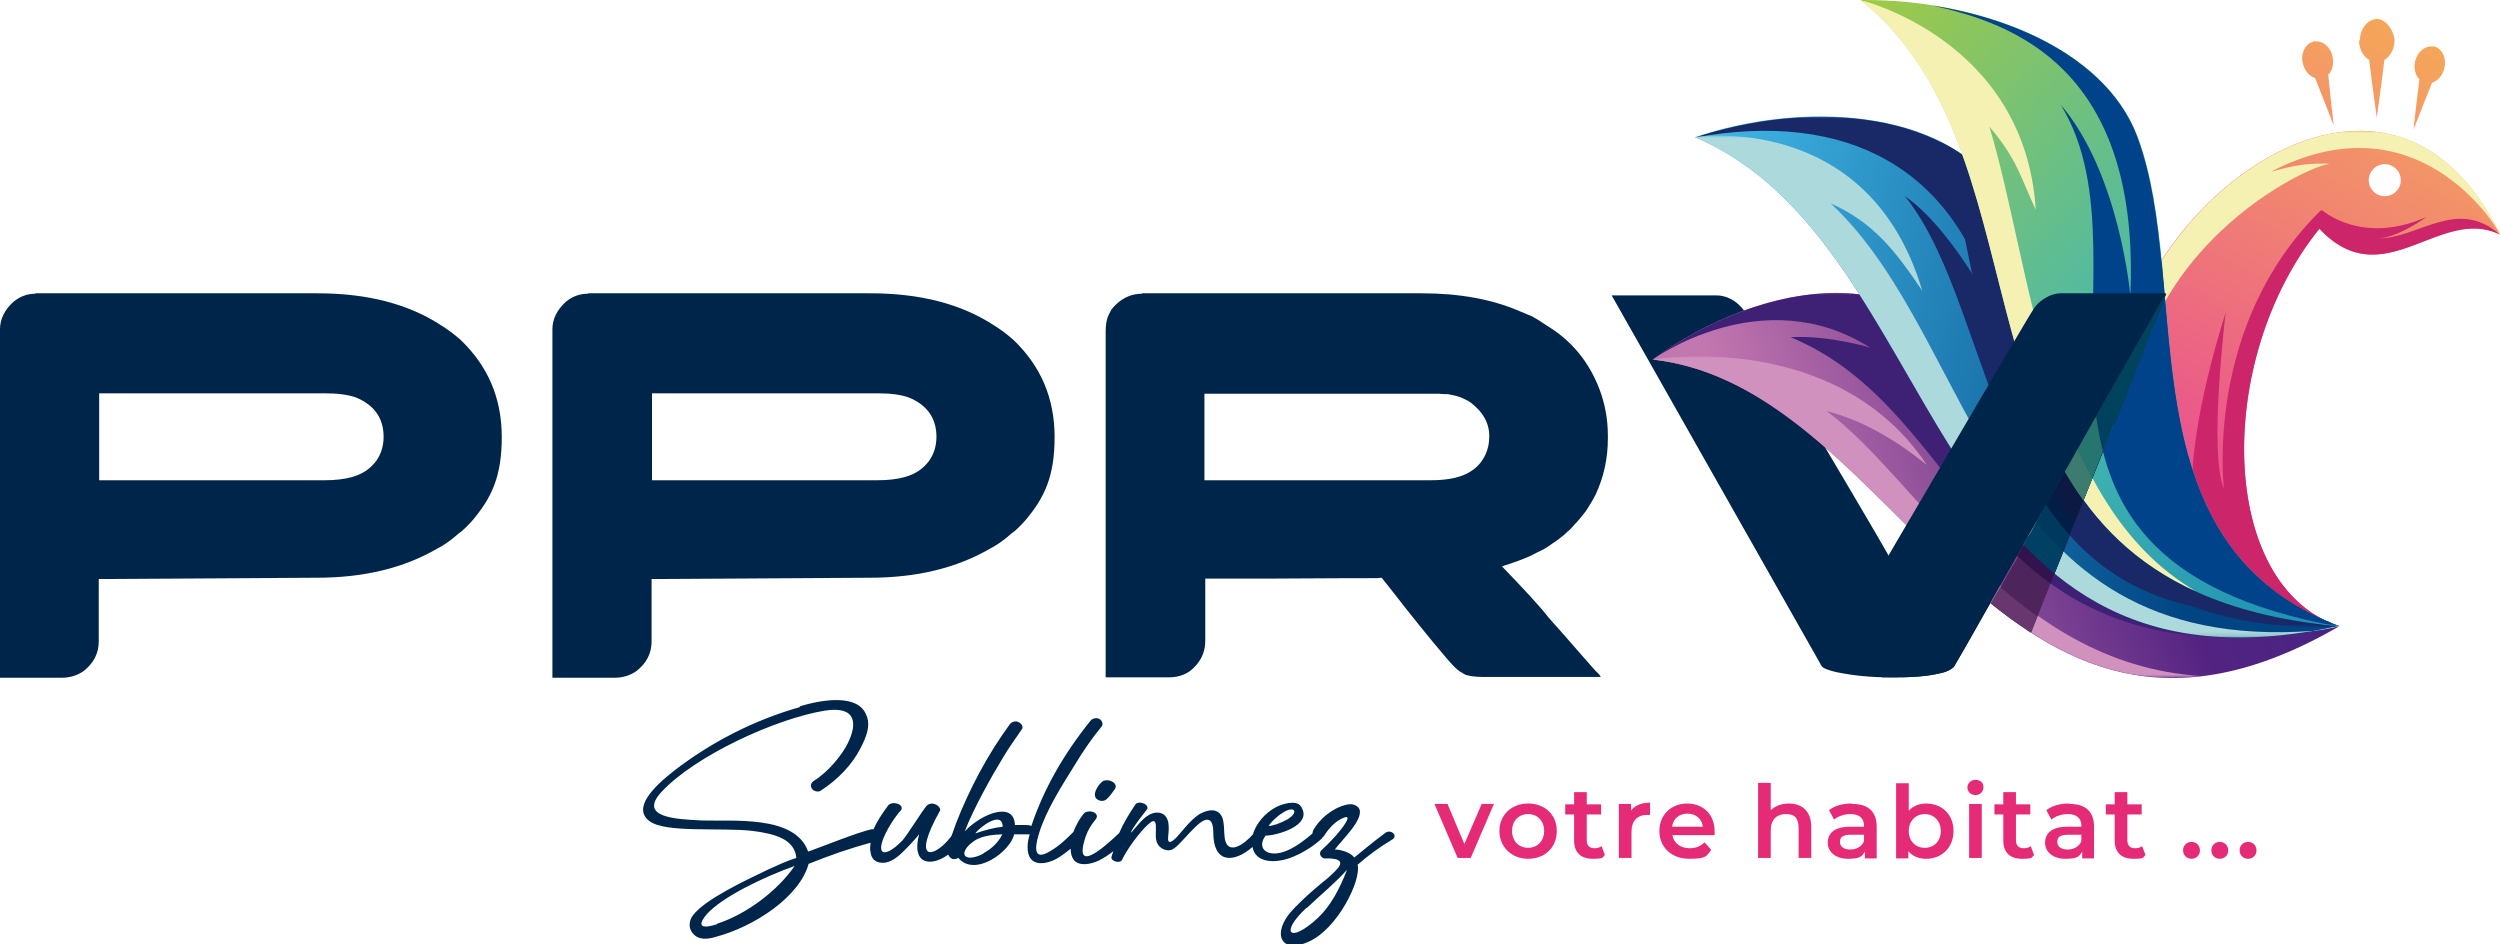 <?xml version="1.0" encoding="UTF-8"?>
<svg xmlns="http://www.w3.org/2000/svg" xmlns:xlink="http://www.w3.org/1999/xlink" version="1.1" viewBox="0 0 592.4 223.8">
  <defs>
    <style>
      .cls-1, .cls-2 {
        fill: none;
      }

      .cls-3 {
        mask: url(#mask);
      }

      .cls-4 {
        fill: #0c1943;
      }

      .cls-5 {
        filter: url(#luminosity-noclip);
      }

      .cls-6 {
        fill: url(#Unnamed_Pattern);
      }

      .cls-7 {
        filter: url(#luminosity-noclip-10);
      }

      .cls-8 {
        filter: url(#luminosity-noclip-3);
      }

      .cls-9 {
        filter: url(#luminosity-noclip-4);
      }

      .cls-10 {
        filter: url(#luminosity-noclip-6);
      }

      .cls-11 {
        filter: url(#luminosity-noclip-9);
      }

      .cls-12 {
        filter: url(#luminosity-noclip-2);
      }

      .cls-13 {
        filter: url(#luminosity-noclip-7);
      }

      .cls-14 {
        filter: url(#luminosity-noclip-5);
      }

      .cls-15 {
        filter: url(#luminosity-noclip-8);
      }

      .cls-16 {
        fill: url(#Dégradé_sans_nom_9);
      }

      .cls-17 {
        fill: url(#Dégradé_sans_nom_6);
      }

      .cls-18 {
        fill: url(#Dégradé_sans_nom_7);
      }

      .cls-19 {
        fill: url(#Dégradé_sans_nom_4);
      }

      .cls-20 {
        fill: url(#Dégradé_sans_nom_5);
      }

      .cls-21 {
        fill: url(#Dégradé_sans_nom_2);
      }

      .cls-22 {
        fill: url(#Dégradé_sans_nom_3);
      }

      .cls-23 {
        fill: url(#Dégradé_sans_nom_8);
      }

      .cls-24 {
        fill: #1a1a18;
      }

      .cls-25 {
        fill-rule: evenodd;
      }

      .cls-25, .cls-26 {
        fill: #00254a;
      }

      .cls-27 {
        fill: #4e245c;
      }

      .cls-28 {
        fill: #003960;
      }

      .cls-29 {
        fill: #192968;
      }

      .cls-30 {
        mask: url(#mask-2);
      }

      .cls-31 {
        mask: url(#mask-3);
      }

      .cls-32 {
        mask: url(#mask-4);
      }

      .cls-33 {
        mask: url(#mask-5);
      }

      .cls-34 {
        mask: url(#mask-7);
      }

      .cls-35 {
        mask: url(#mask-6);
      }

      .cls-36 {
        mask: url(#mask-1);
      }

      .cls-37 {
        mask: url(#mask-9);
      }

      .cls-38 {
        mask: url(#mask-8);
      }

      .cls-39 {
        fill: url(#Unnamed_Pattern_4);
      }

      .cls-40 {
        fill: url(#Unnamed_Pattern_3);
      }

      .cls-41 {
        fill: url(#Unnamed_Pattern_2);
      }

      .cls-42 {
        fill: url(#Unnamed_Pattern_8);
      }

      .cls-43 {
        fill: url(#Unnamed_Pattern_7);
      }

      .cls-44 {
        fill: url(#Unnamed_Pattern_6);
      }

      .cls-45 {
        fill: url(#Unnamed_Pattern_5);
      }

      .cls-46 {
        fill: url(#Unnamed_Pattern_9);
      }

      .cls-47 {
        clip-path: url(#clippath-17);
      }

      .cls-48 {
        clip-path: url(#clippath-19);
      }

      .cls-49 {
        clip-path: url(#clippath-11);
      }

      .cls-50 {
        clip-path: url(#clippath-16);
      }

      .cls-51 {
        clip-path: url(#clippath-18);
      }

      .cls-52 {
        clip-path: url(#clippath-10);
      }

      .cls-53 {
        clip-path: url(#clippath-15);
      }

      .cls-54 {
        clip-path: url(#clippath-13);
      }

      .cls-55 {
        clip-path: url(#clippath-14);
      }

      .cls-56 {
        clip-path: url(#clippath-12);
      }

      .cls-57 {
        clip-path: url(#clippath-20);
      }

      .cls-58 {
        clip-path: url(#clippath-21);
      }

      .cls-59 {
        clip-path: url(#clippath-1);
      }

      .cls-60 {
        clip-path: url(#clippath-3);
      }

      .cls-61 {
        clip-path: url(#clippath-4);
      }

      .cls-62 {
        clip-path: url(#clippath-2);
      }

      .cls-63 {
        clip-path: url(#clippath-7);
      }

      .cls-64 {
        clip-path: url(#clippath-6);
      }

      .cls-65 {
        clip-path: url(#clippath-9);
      }

      .cls-66 {
        clip-path: url(#clippath-8);
      }

      .cls-67 {
        clip-path: url(#clippath-5);
      }

      .cls-68 {
        fill: #cd256a;
      }

      .cls-69 {
        fill: #f5f1b3;
      }

      .cls-70 {
        fill: #fff;
      }

      .cls-71 {
        fill: #acd9db;
      }

      .cls-72 {
        fill: #00415f;
      }

      .cls-73 {
        fill: url(#Dégradé_sans_nom);
      }

      .cls-2 {
        clip-rule: evenodd;
      }

      .cls-74 {
        fill: #00438b;
      }

      .cls-75 {
        fill: #00435d;
      }

      .cls-76 {
        fill: #3e2174;
      }

      .cls-77 {
        fill: #26756e;
      }

      .cls-78 {
        fill: url(#Dégradé_sans_nom_13);
      }

      .cls-79 {
        fill: url(#Dégradé_sans_nom_10);
      }

      .cls-80 {
        fill: url(#Dégradé_sans_nom_12);
      }

      .cls-81 {
        fill: url(#Dégradé_sans_nom_11);
      }

      .cls-82 {
        fill: url(#Dégradé_sans_nom_14);
      }

      .cls-83 {
        fill: #683770;
      }

      .cls-84 {
        fill: #d091bf;
      }

      .cls-85 {
        fill: #3c7b6e;
      }

      .cls-86 {
        fill: url(#Unnamed_Pattern_10);
      }

      .cls-87 {
        fill: #004065;
      }

      .cls-88 {
        fill: #e62b76;
      }

      .cls-89 {
        fill: #32134e;
      }

      .cls-90 {
        clip-path: url(#clippath);
      }

      .cls-91 {
        fill: #031e46;
      }
    </style>
    <clipPath id="clippath">
      <path class="cls-2" d="M391.6,85.2c59.5,6.6,81.4,110.4,162.7,63.2-49.5,11.7-67.7-49-96.2-71.6-6.5-5.1-14.4-7.4-23-7.4-14.5,0-30.5,6.3-43.5,15.8"/>
    </clipPath>
    <linearGradient id="Dégradé_sans_nom" data-name="Dégradé sans nom" x1="593.9" y1="89.6" x2="427.1" y2="148.7" gradientUnits="userSpaceOnUse">
      <stop offset="0" stop-color="#2e2682"/>
      <stop offset=".5" stop-color="#532382"/>
      <stop offset="1" stop-color="#c377af"/>
    </linearGradient>
    <filter id="luminosity-noclip" x="0" y="69.4" width="544.1" height="81.7" color-interpolation-filters="sRGB" filterUnits="userSpaceOnUse">
      <feFlood flood-color="#fff" result="bg"/>
      <feBlend in="SourceGraphic" in2="bg"/>
    </filter>
    <clipPath id="clippath-1">
      <rect class="cls-1" width="488.9" height="262.1"/>
    </clipPath>
    <linearGradient id="Dégradé_sans_nom_2" data-name="Dégradé sans nom 2" x1="488.9" y1="131.1" x2="0" y2="131.1" gradientUnits="userSpaceOnUse">
      <stop offset="0" stop-color="#fff"/>
      <stop offset="1" stop-color="#010100"/>
    </linearGradient>
    <pattern id="Unnamed_Pattern" data-name="Unnamed Pattern" x="0" y="0" width="488.9" height="262.1" patternTransform="translate(391.6 151.1) scale(.3 -.3)" patternUnits="userSpaceOnUse" viewBox="0 0 488.9 262.1">
      <g>
        <rect class="cls-1" width="488.9" height="262.1"/>
        <g class="cls-59">
          <rect class="cls-24" y="-10.5" width="488.9" height="293.3"/>
          <rect class="cls-21" width="488.9" height="262.1"/>
        </g>
      </g>
    </pattern>
    <mask id="mask" x="0" y="69.4" width="544.1" height="81.7" maskUnits="userSpaceOnUse">
      <g class="cls-5">
        <g>
          <rect class="cls-70" x="391.6" y="69.4" width="152.5" height="81.7"/>
          <rect class="cls-6" x="391.6" y="69.4" width="152.5" height="81.7"/>
        </g>
      </g>
    </mask>
    <clipPath id="clippath-2">
      <rect class="cls-1" x="391.6" y="69.4" width="152.5" height="81.7"/>
    </clipPath>
    <filter id="luminosity-noclip-2" x="0" y="84.4" width="521.6" height="76.2" color-interpolation-filters="sRGB" filterUnits="userSpaceOnUse">
      <feFlood flood-color="#fff" result="bg"/>
      <feBlend in="SourceGraphic" in2="bg"/>
    </filter>
    <clipPath id="clippath-3">
      <rect class="cls-1" width="416.8" height="244.2"/>
    </clipPath>
    <linearGradient id="Dégradé_sans_nom_3" data-name="Dégradé sans nom 3" x1="53.8" y1="192.6" x2="363" y2="51.6" gradientUnits="userSpaceOnUse">
      <stop offset="0" stop-color="#fff"/>
      <stop offset="1" stop-color="#010100"/>
    </linearGradient>
    <pattern id="Unnamed_Pattern_2" data-name="Unnamed Pattern 2" x="0" y="0" width="416.8" height="244.2" patternTransform="translate(391.6 160.6) scale(.3 -.3)" patternUnits="userSpaceOnUse" viewBox="0 0 416.8 244.2">
      <g>
        <rect class="cls-1" width="416.8" height="244.2"/>
        <g class="cls-60">
          <rect class="cls-24" y="-19.7" width="416.8" height="285.5"/>
          <rect class="cls-22" x="0" y="0" width="416.8" height="244.2"/>
        </g>
      </g>
    </pattern>
    <mask id="mask-1" x="0" y="84.4" width="521.6" height="76.2" maskUnits="userSpaceOnUse">
      <g class="cls-12">
        <g>
          <rect class="cls-70" x="391.6" y="84.4" width="130" height="76.2"/>
          <rect class="cls-41" x="391.6" y="84.4" width="130" height="76.2"/>
        </g>
      </g>
    </mask>
    <clipPath id="clippath-4">
      <rect class="cls-1" x="391.6" y="84.4" width="130" height="76.2"/>
    </clipPath>
    <clipPath id="clippath-5">
      <path class="cls-1" d="M561.3,42.7c0-2.1,1.7-3.8,3.8-3.8s3.8,1.7,3.8,3.8-1.7,3.8-3.8,3.8-3.8-1.7-3.8-3.8M554.3,148.4c-28.8-9.6-29.6-63.3-4.7-94.2,8.7,9.2,16.7,6.1,24.6,3,6-2.3,12-4.7,18.2-1.6-8.5-17.5-20.6-24.6-33.3-24.6-47.1,0-101.6,97.6-4.9,117.3ZM572.3,14.4c-.4,1.7,0,3.4,1,4.4l-.6,4.9-.8,7,2.6-6.6,1.8-4.5c1.3-.4,2.5-1.7,2.9-3.4.6-2.4-.5-4.7-2.4-5.2-.2,0-.5,0-.7,0-1.7,0-3.3,1.4-3.8,3.5ZM548.1,9.9c-1.9.5-3,2.8-2.4,5.2.4,1.7,1.6,3,2.9,3.4l1.8,4.6,2.6,6.6-.8-7.1-.5-4.9c1-1,1.4-2.7,1-4.4-.5-2.1-2.1-3.5-3.8-3.5s-.5,0-.7,0ZM559,9.6c0,2,1,3.8,2.4,4.6l.7,5.6,1.1,8.1,1.1-8.1.7-5.6c1.4-.8,2.4-2.6,2.4-4.6s-1.9-5.1-4.1-5.1-4.1,2.3-4.1,5.1Z"/>
    </clipPath>
    <linearGradient id="Dégradé_sans_nom_4" data-name="Dégradé sans nom 4" x1="511" y1="102" x2="603.6" y2="-67.8" gradientUnits="userSpaceOnUse">
      <stop offset="0" stop-color="#ea558d"/>
      <stop offset=".5" stop-color="#f49d62"/>
      <stop offset="1" stop-color="#f8d71e"/>
    </linearGradient>
    <filter id="luminosity-noclip-3" x="-18.8" y="49.6" width="611.2" height="98.8" color-interpolation-filters="sRGB" filterUnits="userSpaceOnUse">
      <feFlood flood-color="#fff" result="bg"/>
      <feBlend in="SourceGraphic" in2="bg"/>
    </filter>
    <clipPath id="clippath-6">
      <rect class="cls-1" width="234.2" height="316.7"/>
    </clipPath>
    <linearGradient id="Dégradé_sans_nom_5" data-name="Dégradé sans nom 5" x1="85.3" y1="6" x2="148.9" y2="310.7" gradientUnits="userSpaceOnUse">
      <stop offset="0" stop-color="#fff"/>
      <stop offset="1" stop-color="#010100"/>
    </linearGradient>
    <pattern id="Unnamed_Pattern_3" data-name="Unnamed Pattern 3" x="0" y="0" width="234.2" height="316.7" patternTransform="translate(519.4 148.4) scale(.3 -.3)" patternUnits="userSpaceOnUse" viewBox="0 0 234.2 316.7">
      <g>
        <rect class="cls-1" width="234.2" height="316.7"/>
        <g class="cls-64">
          <rect class="cls-24" x="-18.8" width="253.1" height="326.1"/>
          <rect class="cls-20" x="0" y="0" width="234.2" height="316.7"/>
        </g>
      </g>
    </pattern>
    <mask id="mask-2" x="-18.8" y="49.6" width="611.2" height="98.8" maskUnits="userSpaceOnUse">
      <g class="cls-8">
        <g>
          <rect class="cls-70" x="519.4" y="49.6" width="73" height="98.8"/>
          <rect class="cls-40" x="519.4" y="49.6" width="73" height="98.8"/>
        </g>
      </g>
    </mask>
    <clipPath id="clippath-7">
      <rect class="cls-1" x="519.4" y="49.6" width="73" height="98.8"/>
    </clipPath>
    <filter id="luminosity-noclip-4" x="-80.6" y="31" width="673" height="91.1" color-interpolation-filters="sRGB" filterUnits="userSpaceOnUse">
      <feFlood flood-color="#fff" result="bg"/>
      <feBlend in="SourceGraphic" in2="bg"/>
    </filter>
    <clipPath id="clippath-8">
      <rect class="cls-1" width="294" height="292.2"/>
    </clipPath>
    <linearGradient id="Dégradé_sans_nom_6" data-name="Dégradé sans nom 6" x1="187.9" y1="195.9" x2="106.1" y2="96.3" gradientUnits="userSpaceOnUse">
      <stop offset="0" stop-color="#fff"/>
      <stop offset="1" stop-color="#010100"/>
    </linearGradient>
    <pattern id="Unnamed_Pattern_4" data-name="Unnamed Pattern 4" x="0" y="0" width="294" height="292.2" patternTransform="translate(500.7 122.1) scale(.3 -.3)" patternUnits="userSpaceOnUse" viewBox="0 0 294 292.2">
      <g>
        <rect class="cls-1" width="294" height="292.2"/>
        <g class="cls-66">
          <rect class="cls-24" x="-80.6" y="0" width="374.7" height="426.6"/>
          <rect class="cls-17" x="0" y="0" width="294" height="292.2"/>
        </g>
      </g>
    </pattern>
    <mask id="mask-3" x="-80.6" y="31" width="673" height="91.1" maskUnits="userSpaceOnUse">
      <g class="cls-9">
        <g>
          <rect class="cls-70" x="500.7" y="31" width="91.7" height="91.1"/>
          <rect class="cls-39" x="500.7" y="31" width="91.7" height="91.1"/>
        </g>
      </g>
    </mask>
    <clipPath id="clippath-9">
      <rect class="cls-1" x="500.7" y="31" width="91.7" height="91.1"/>
    </clipPath>
    <clipPath id="clippath-10">
      <path class="cls-1" d="M401.6,32.5c60.6,25.7,53.7,137.5,152.7,115.8-55.3-4-57-71.1-80.4-103.1-9-12.4-25.2-17.6-42.5-17.6-9.9,0-20.3,1.7-29.7,4.9"/>
    </clipPath>
    <linearGradient id="Dégradé_sans_nom_7" data-name="Dégradé sans nom 7" x1="526" y1="110.1" x2="384.5" y2="76.9" gradientUnits="userSpaceOnUse">
      <stop offset="0" stop-color="#004583"/>
      <stop offset="1" stop-color="#45bfec"/>
    </linearGradient>
    <filter id="luminosity-noclip-5" x="0" y="27.6" width="539" height="117.7" color-interpolation-filters="sRGB" filterUnits="userSpaceOnUse">
      <feFlood flood-color="#fff" result="bg"/>
      <feBlend in="SourceGraphic" in2="bg"/>
    </filter>
    <clipPath id="clippath-11">
      <rect class="cls-1" width="440.5" height="377.2"/>
    </clipPath>
    <linearGradient id="Dégradé_sans_nom_8" data-name="Dégradé sans nom 8" x1="410.8" y1="101.8" x2="29.7" y2="275.4" gradientUnits="userSpaceOnUse">
      <stop offset="0" stop-color="#fff"/>
      <stop offset="1" stop-color="#010100"/>
    </linearGradient>
    <pattern id="Unnamed_Pattern_5" data-name="Unnamed Pattern 5" x="0" y="0" width="440.5" height="377.2" patternTransform="translate(401.6 145.3) scale(.3 -.3)" patternUnits="userSpaceOnUse" viewBox="0 0 440.5 377.2">
      <g>
        <rect class="cls-1" width="440.5" height="377.2"/>
        <g class="cls-49">
          <rect class="cls-24" y="0" width="440.5" height="389.2"/>
          <rect class="cls-23" x="0" y="0" width="440.5" height="377.2"/>
        </g>
      </g>
    </pattern>
    <mask id="mask-4" x="0" y="27.6" width="539" height="117.7" maskUnits="userSpaceOnUse">
      <g class="cls-14">
        <g>
          <rect class="cls-70" x="401.6" y="27.6" width="137.4" height="117.7"/>
          <rect class="cls-45" x="401.6" y="27.6" width="137.4" height="117.7"/>
        </g>
      </g>
    </mask>
    <clipPath id="clippath-12">
      <rect class="cls-1" x="401.6" y="27.6" width="137.4" height="117.6"/>
    </clipPath>
    <filter id="luminosity-noclip-6" x="0" y="32.2" width="548" height="118.9" color-interpolation-filters="sRGB" filterUnits="userSpaceOnUse">
      <feFlood flood-color="#fff" result="bg"/>
      <feBlend in="SourceGraphic" in2="bg"/>
    </filter>
    <clipPath id="clippath-13">
      <rect class="cls-1" width="469.5" height="381.4"/>
    </clipPath>
    <linearGradient id="Dégradé_sans_nom_9" data-name="Dégradé sans nom 9" x1="188.6" y1="278.4" x2="280.9" y2="103" gradientUnits="userSpaceOnUse">
      <stop offset="0" stop-color="#fff"/>
      <stop offset="1" stop-color="#010100"/>
    </linearGradient>
    <pattern id="Unnamed_Pattern_6" data-name="Unnamed Pattern 6" x="0" y="0" width="469.5" height="381.4" patternTransform="translate(401.6 151.1) scale(.3 -.3)" patternUnits="userSpaceOnUse" viewBox="0 0 469.5 381.4">
      <g>
        <rect class="cls-1" width="469.5" height="381.4"/>
        <g class="cls-54">
          <rect class="cls-24" y="-45.3" width="469.5" height="446.2"/>
          <rect class="cls-16" x="0" y="0" width="469.5" height="381.4"/>
        </g>
      </g>
    </pattern>
    <mask id="mask-5" x="0" y="32.2" width="548" height="118.9" maskUnits="userSpaceOnUse">
      <g class="cls-10">
        <g>
          <rect class="cls-70" x="401.6" y="32.2" width="146.4" height="118.9"/>
          <rect class="cls-44" x="401.6" y="32.2" width="146.4" height="118.9"/>
        </g>
      </g>
    </mask>
    <clipPath id="clippath-14">
      <rect class="cls-1" x="401.6" y="32.2" width="146.4" height="118.9"/>
    </clipPath>
    <filter id="luminosity-noclip-7" x="0" y="33.5" width="554.3" height="115" color-interpolation-filters="sRGB" filterUnits="userSpaceOnUse">
      <feFlood flood-color="#fff" result="bg"/>
      <feBlend in="SourceGraphic" in2="bg"/>
    </filter>
    <clipPath id="clippath-15">
      <rect class="cls-1" width="303.6" height="368.6"/>
    </clipPath>
    <linearGradient id="Dégradé_sans_nom_10" data-name="Dégradé sans nom 10" x1="273.9" y1="75" x2="29.6" y2="293.7" gradientUnits="userSpaceOnUse">
      <stop offset="0" stop-color="#fff"/>
      <stop offset="1" stop-color="#010100"/>
    </linearGradient>
    <pattern id="Unnamed_Pattern_7" data-name="Unnamed Pattern 7" x="0" y="0" width="303.6" height="368.6" patternTransform="translate(459.6 148.5) scale(.3 -.3)" patternUnits="userSpaceOnUse" viewBox="0 0 303.6 368.6">
      <g>
        <rect class="cls-1" width="303.6" height="368.6"/>
        <g class="cls-53">
          <rect class="cls-24" y="-13" width="303.5" height="381.6"/>
          <rect class="cls-79" x="0" y="0" width="303.6" height="368.6"/>
        </g>
      </g>
    </pattern>
    <mask id="mask-6" x="0" y="33.5" width="554.3" height="115" maskUnits="userSpaceOnUse">
      <g class="cls-13">
        <g>
          <rect class="cls-70" x="459.6" y="33.5" width="94.7" height="115"/>
          <rect class="cls-43" x="459.6" y="33.5" width="94.7" height="115"/>
        </g>
      </g>
    </mask>
    <clipPath id="clippath-16">
      <rect class="cls-1" x="459.6" y="33.5" width="94.7" height="115"/>
    </clipPath>
    <clipPath id="clippath-17">
      <path class="cls-1" d="M441.9,0h0c-.3,0-.7,0-1,0,50.8,40.6,12.6,139.6,113.5,148.4-51.9-19.5-34.5-80.5-47.9-116.1C498.3,10.8,468.9,0,441.9,0"/>
    </clipPath>
    <linearGradient id="Dégradé_sans_nom_11" data-name="Dégradé sans nom 11" x1="600.2" y1="171.2" x2="410.3" y2="-8.3" gradientUnits="userSpaceOnUse">
      <stop offset="0" stop-color="#0073ba"/>
      <stop offset=".5" stop-color="#46b8af"/>
      <stop offset="1" stop-color="#b9ce29"/>
    </linearGradient>
    <filter id="luminosity-noclip-8" x="0" y="1.2" width="554.3" height="147.1" color-interpolation-filters="sRGB" filterUnits="userSpaceOnUse">
      <feFlood flood-color="#fff" result="bg"/>
      <feBlend in="SourceGraphic" in2="bg"/>
    </filter>
    <linearGradient id="Dégradé_sans_nom_12" data-name="Dégradé sans nom 12" x1="257.6" y1="66.2" x2="51.8" y2="405.6" gradientUnits="userSpaceOnUse">
      <stop offset="0" stop-color="#fff"/>
      <stop offset="1" stop-color="#010100"/>
    </linearGradient>
    <pattern id="Unnamed_Pattern_8" data-name="Unnamed Pattern 8" x="0" y="0" width="309.4" height="471.7" patternTransform="translate(457.8 148.4) scale(.3 -.3)" patternUnits="userSpaceOnUse" viewBox="0 0 309.4 471.7">
      <g>
        <rect class="cls-1" width="309.4" height="471.7"/>
        <rect class="cls-24" width="309.4" height="471.7"/>
        <rect class="cls-80" x="0" width="309.4" height="471.7"/>
      </g>
    </pattern>
    <mask id="mask-7" x="0" y="1.2" width="554.3" height="147.1" maskUnits="userSpaceOnUse">
      <g class="cls-15">
        <g>
          <rect class="cls-70" x="457.8" y="1.2" width="96.5" height="147.1"/>
          <rect class="cls-42" x="457.8" y="1.2" width="96.5" height="147.1"/>
        </g>
      </g>
    </mask>
    <clipPath id="clippath-18">
      <rect class="cls-1" x="457.8" y="1.2" width="96.5" height="147.1"/>
    </clipPath>
    <filter id="luminosity-noclip-9" x="0" y="0" width="520.5" height="140.2" color-interpolation-filters="sRGB" filterUnits="userSpaceOnUse">
      <feFlood flood-color="#fff" result="bg"/>
      <feBlend in="SourceGraphic" in2="bg"/>
    </filter>
    <linearGradient id="Dégradé_sans_nom_13" data-name="Dégradé sans nom 13" x1="21.6" y1="349.8" x2="233.9" y2="99.7" gradientUnits="userSpaceOnUse">
      <stop offset="0" stop-color="#fff"/>
      <stop offset="1" stop-color="#010100"/>
    </linearGradient>
    <pattern id="Unnamed_Pattern_9" data-name="Unnamed Pattern 9" x="0" y="0" width="255.5" height="449.6" patternTransform="translate(440.8 140.2) scale(.3 -.3)" patternUnits="userSpaceOnUse" viewBox="0 0 255.5 449.6">
      <g>
        <rect class="cls-1" width="255.5" height="449.6"/>
        <rect class="cls-24" x="0" y="0" width="255.5" height="449.6"/>
        <rect class="cls-78" x="0" y="0" width="255.5" height="449.6"/>
      </g>
    </pattern>
    <mask id="mask-8" x="0" y="0" width="520.5" height="140.2" maskUnits="userSpaceOnUse">
      <g class="cls-11">
        <g>
          <rect class="cls-70" x="440.8" y="0" width="79.7" height="140.2"/>
          <rect class="cls-46" x="440.8" y="0" width="79.7" height="140.2"/>
        </g>
      </g>
    </mask>
    <clipPath id="clippath-19">
      <rect class="cls-1" x="440.8" y="0" width="79.7" height="140.2"/>
    </clipPath>
    <filter id="luminosity-noclip-10" x="-26.3" y="61.8" width="580.6" height="86.5" color-interpolation-filters="sRGB" filterUnits="userSpaceOnUse">
      <feFlood flood-color="#fff" result="bg"/>
      <feBlend in="SourceGraphic" in2="bg"/>
    </filter>
    <clipPath id="clippath-20">
      <rect class="cls-1" width="172" height="277.5"/>
    </clipPath>
    <linearGradient id="Dégradé_sans_nom_14" data-name="Dégradé sans nom 14" x1="169" y1="102.7" x2="3" y2="174.7" gradientUnits="userSpaceOnUse">
      <stop offset="0" stop-color="#fff"/>
      <stop offset="1" stop-color="#010100"/>
    </linearGradient>
    <pattern id="Unnamed_Pattern_10" data-name="Unnamed Pattern 10" x="0" y="0" width="172" height="277.5" patternTransform="translate(500.6 148.4) scale(.3 -.3)" patternUnits="userSpaceOnUse" viewBox="0 0 172 277.5">
      <g>
        <rect class="cls-1" width="172" height="277.5"/>
        <g class="cls-57">
          <rect class="cls-24" x="-26.3" width="198.3" height="277.5"/>
          <rect class="cls-82" x="0" width="172" height="277.5"/>
        </g>
      </g>
    </pattern>
    <mask id="mask-9" x="-26.3" y="61.8" width="580.6" height="86.5" maskUnits="userSpaceOnUse">
      <g class="cls-7">
        <g>
          <rect class="cls-70" x="500.6" y="61.8" width="53.6" height="86.5"/>
          <rect class="cls-86" x="500.6" y="61.8" width="53.6" height="86.5"/>
        </g>
      </g>
    </mask>
    <clipPath id="clippath-21">
      <rect class="cls-1" x="500.6" y="61.8" width="53.6" height="86.5"/>
    </clipPath>
  </defs>
  <!-- Generator: Adobe Illustrator 28.6.0, SVG Export Plug-In . SVG Version: 1.2.0 Build 709)  -->
  <g>
    <g id="Calque_1">
      <g>
        <path class="cls-26" d="M488.4,69.5h24.8c-31.3,55.3-47.1,83.1-47.3,83.5l-2.9,5c-.4.4-1,.8-2,1.2-3,.9-6.8,1.3-11.6,1.3h-1.7c-4.4,0-8.5-.4-12.4-1.2-1.4-.3-2.5-.7-3.1-1-.4-.2-.7-.6-.9-1.1l-49.4-87.2h24.8c1.4,0,2.8.4,4.2,1.3,1.5,1,2.7,2.5,3.7,4.5,21.3,35.9,32.3,54.6,33,56h0c22.5-38.4,34-58,34.5-58.6.3-.5.8-1.1,1.5-1.7,1.6-1.3,3.3-2,5-2"/>
        <path class="cls-26" d="M285.4,93.2v20.6h53.6c4.2,0,7.4-.7,9.5-2.1,1.6-1,2.7-2.3,3.5-4,.6-1.3.9-2.7.9-4.3,0-3.2-1.5-5.8-4.4-8-.4-.3-.9-.6-1.4-.8-.1,0-.3-.1-.4-.2-.8-.4-2-.7-3.6-1-.5,0-1.2,0-2.2-.1h-55.6ZM270.6,69.5h66.3c8.9,0,16.6,1.4,23.1,4.2,1.3.5,2.3,1,3.1,1.3,1.1.6,2.2,1.3,3.5,2.2,5.8,3.5,9.9,8.5,12.4,15,1.3,3.4,2,7.1,2,11v.8c0,4.7-1,9.1-2.9,13.2-.6,1.2-1.4,2.5-2.3,3.9-.8,1-1.7,2.2-2.8,3.3-.5.6-1,1.2-1.6,1.6l-.6.6-.5.4-1,.8c-.8.6-1.8,1.2-2.9,2-.2,0-.3.2-.5.3-1.2.6-2.3,1.1-3.2,1.6-.5.2-.9.4-1.4.6-1.7.7-3.5,1.3-5.4,1.9,5.4,5.6,9.1,9.6,11.1,12.2,1.3,1.5,2.7,3,4,4.5,2.5,2.9,4.9,5.6,7.1,8.1.7.6,1.1,1.1,1.2,1.4h-28.2c-1.6,0-2.9-.2-3.8-.5-.3-.1-.5-.3-.7-.4-.2-.1-.5-.3-.7-.4-.9-.6-1.9-1.7-3.1-3.1-4.2-4.9-8.5-10.3-13.1-16.2l-2.3-2.9c-.1,0-.4,0-.8.1-2.7,0-10.8,0-24.4.1h-16.6v14.8c0,2.8-1.2,5.2-3.6,7.1-1.4,1-3.1,1.5-5,1.5h-15v-81.9c0-1.5.2-2.7.5-3.5.2-.5.5-1.1.9-1.8.3-.4.7-.8,1.1-1.2,1.8-1.7,3.9-2.5,6.1-2.5Z"/>
        <path class="cls-26" d="M23.5,93.2v20.6h53.4c5.1,0,8.7-1,11-3.2.4-.4.8-.8,1.2-1.3,1.2-1.7,1.8-3.6,1.8-5.8,0-4.4-2.2-7.5-6.5-9.3-2-.7-4.4-1-7.4-1H23.5ZM8.4,69.5h66.8c11.8,0,21.6,2.5,29.5,7.7,1.3.8,2.8,1.9,4.4,3.3,6.5,6.2,9.8,13.8,9.8,23.1s-2.4,14.4-7.1,19.9c-1.2,1.3-2.2,2.3-3.1,2.9-1.9,1.7-3.7,2.9-5.1,3.6-7.9,4.6-17.4,6.9-28.5,6.9l-50.3.3h-1.4v14.8c0,2.8-1.2,5.2-3.7,7.1-1.5,1-3.2,1.5-5.1,1.5H0v-82.6c0-2.4,1.1-4.6,3.2-6.5,1.6-1.3,3.3-1.9,5.2-1.9Z"/>
        <path class="cls-26" d="M154.5,93.2v20.6h53.4c5.1,0,8.7-1,11-3.2.4-.4.8-.8,1.2-1.3,1.2-1.7,1.8-3.6,1.8-5.8,0-4.4-2.2-7.5-6.5-9.3-2-.7-4.4-1-7.4-1h-53.6ZM139.4,69.5h66.8c11.8,0,21.6,2.5,29.5,7.7,1.3.8,2.8,1.9,4.4,3.3,6.5,6.2,9.8,13.8,9.8,23.1s-2.4,14.4-7.1,19.9c-1.2,1.3-2.2,2.3-3.1,2.9-1.9,1.7-3.7,2.9-5.1,3.6-7.9,4.6-17.4,6.9-28.5,6.9l-50.3.3h-1.4v14.8c0,2.8-1.2,5.2-3.7,7.1-1.5,1-3.2,1.5-5.1,1.5h-14.7v-82.6c0-2.4,1.1-4.6,3.2-6.5,1.6-1.3,3.3-1.9,5.2-1.9Z"/>
        <path class="cls-25" d="M169.9,219c-4.7,1.5-4.2-.3-2.4-2.4,3.7-4.1,13.5-8.8,20.8-11.4-4,5.8-11.3,11.4-18.4,13.7M233,202.3c-4.8,2.4-6.1-.3-2.2-3,2.3-1.6,5.7-1.5,6.7-1.6-.6,1.3-1.9,3.1-4.5,4.5ZM237.6,195.9h0c-2,.2-4.6.9-6.5,1.6.7-1.2,6.4-5.7,6.5-1.6ZM260.3,189.6c.9.4,1.7.1,2.2-.5.6-.6,1-1.2,1.6-2,1.2-1.6-1.7-2.8-2.9-1.9-1.1.9-2.8,3.5-.9,4.4ZM305,194.2c-1.6.9-3.7,1.6-4.4,1.5.5-.7,1.7-2.1,3.2-3,2.9-2,4.2-.3,1.2,1.5ZM309.6,215.2c3.2-3,6.8-6,9.6-9.1-1.7,4.4-3.9,8.6-6.9,11.4-6.8,6.3-9.1,3.5-2.7-2.4ZM189.7,167.5c-11.3,3.2-21.3,8.5-29.8,15-5.4,4.2-9.9,9-6.1,12,3.8,3,16.9,1.5,24.6,2.4,5.4.7,9.9,2,10.3,6.4-2.3.7-4.6,1.8-6.8,2.8-5,2.4-14.9,7-17.7,10.8-1,1.3-1.1,3.1,0,4.3,1.3,1.6,3.5,1.4,5.4.8,9.1-2.4,19.9-9.5,22-17.3,5-2,9.8-3.7,14.7-5-.1.8-.2,1.6,0,2.3.3,2.2,2,2.6,3.5,2.4,1.9-.3,3.6-1.9,5.3-3.7,1.2-1.2,2.2-2.4,2.7-3-1.9,7,2.6,7.9,6.9,4.8.1.4.5.8.9,1,.6.2,1,0,1.5-.2,3.9,4.7,12.4-1.6,13.2-5.6.5,0,2.8,0,3.7,0-.3,1-.5,2-.5,2.8-.2,5.5,5,4.5,8.1,2.2.7-.5,1.4-1,2.1-1.6,0,1,.2,1.9.7,2.6,1.2,1.6,3.9,1.2,6,.2,1.2-.6,2.4-1.4,3.4-2.2-.1.4-.3.8-.4,1.3-.4,1,2,1.8,2.5.7,1.1-2.4,4.2-6.6,6.1-8.3,2-1.9,1.9-.1,1.9,1.2s-.3,3.1,1.1,4.2c.9.8,2.4.9,3.1.3,1.3-.8,3.5-3.6,5-5,3.3-3.3,4.4-1.8,4.4,1.2,0,7.3,4.8,7.3,9.3,3.4.6,3.7,5.3,4.2,9.9,2.2,2.6-1.1,5-2.8,6.4-4.1.1-.1.2-.2.2-.3.2-.1.3-.3.5-.5,1.1-1.8,2.8-3.6,4.8-4.3.9-.3.9.2.3,1.2-1,1.8-3.9,4.9-5.7,6.5-1,.9,0,2.3,1.2,2,6,0,2,3,.2,4.7-2,1.6-4,3.3-5.9,5.1-1.2,1.2-2.4,2.3-3.4,3.6-3.8,5.1-1.3,9.2,4.9,6.3,6.8-3.1,12.4-14.5,11.5-18.2,2.5-2.2,5.4-4.3,8.1-5.9,1.7-.9-.3-2.8-1.7-1.5-2.2,1.6-5,3.9-7.2,5.7-.7-1.1-3.1-1.9-4.6-1.9,1.6-2.2,7.2-7.4,5.7-9.8-.7-.9-1.8-1.1-3-.8-3.4.8-6.4,3.5-7.8,6-.1.3-.2.5-.2.8-1.6,1.4-3.8,3.1-5.9,4-4.5,2-7.6-.3-5.2-3.5,2.1.1,11.6-2.3,8.3-7-1.1-1.5-4.4-.5-5.9.3-2.6,1.4-4.7,3.9-5.4,6.4-2.1,2.4-5.5,4.7-6.5,1.7-.7-2.1.3-5.9-2-7.1-1.3-.7-3.1,0-4.3.7-2.1,1.4-3.9,3.9-5.2,5.3-1.3,1.4-2.3,1.8-2.1,0,.2-1.9.6-5.1-2-5.7-2.9-.5-5,2.8-6.4,4.3-.6.7-.6.5.2-.8.9-1.4,2.4-3.3,3.1-4.2.5-.5,0-1.3-.7-1.5-.9-.4-1.7-.2-2,.3-1.5,2.2-2.8,4.4-3.8,6.7-3.9,3.7-11,9.9-7.9.7.5-1.4,1.3-2.7,2.3-3.9,1.3-1.6-1.7-2.6-2.8-1.4-1,1.2-1.8,2.7-2.4,4.2h0c0,0,0,.1,0,.1-2,2-4,3.9-6.5,5.1-2.4,1.1-3-.5-1.7-4.7,1.7-5.6,5.6-11.6,8.7-16.6,1.8-3,3.9-6,6.1-8.7.5-.6.2-1.5-.6-1.9-.7-.3-1.7,0-2,.5-6.3,7.8-11.1,16.2-14,24.9-.3-.1-.7-.2-1.3-.2-.3,0-2.3,0-2.6,0-.2-5.7-7.8-2.8-11.9,1.5,2.1-5.4,6.1-12.6,9.2-17.7,1.3-2.2,2.8-4.2,4.2-6.3.6-.6.2-1.4-.5-1.8-.7-.5-1.7-.2-2.2.4-5.4,7.4-9.6,15.4-12.8,23.6-.4,1.1-.7,2.1-1.1,3-4.2,5.4-9.6,6.2-2.6-6.2,0-1.2-2-2.2-3.2-1.1-1.2,1.4-4.6,7-5.8,8.3-4.7,4.8-7.2,3.3-2.5-4.3.6-.9,1.5-2.2,2.2-2.9.9-1.4-2-2.3-3-1.2-1.4,1.9-2.7,3.8-3.5,5.7-.2,0-.4,0-.5,0-3.5.8-11.6,4.1-15,5.3-3.1-8.8-17.9-7.1-25.6-7.4-5.4-.3-14.9-.6-9.1-6.8,7.9-8.5,27-17.3,38.6-19.2,7.6-1.2,7.7,3.1,5.6,7.5-1.3,2.8-4.6,6.9-8.1,9.1-.7.4-1,1.2-.5,1.9.3.5,1.4.9,2,.5,4.1-2.6,7.6-6.3,9.5-10.1,1.3-2.5,2.5-5.3,1.4-7.8-1.9-5.1-10.3-3.8-15.9-2.1Z"/>
        <path class="cls-88" d="M507.6,200.5c-.5.4-1.1.5-1.7.5-1.2,0-1.8-.7-1.8-1.9v-6.1h3.4v-2.4h-3.4v-2.9h-3v2.9h-2.1v2.4h2.1v6.2c0,2.8,1.6,4.3,4.4,4.3s2.2-.3,2.9-.9l-.8-2.1ZM489.9,201.3c-1.5,0-2.4-.7-2.4-1.8s.6-1.7,2.6-1.7h3.1v1.5c-.5,1.3-1.8,2-3.2,2ZM490.3,190.4c-2.1,0-4.1.5-5.4,1.6l1.2,2.2c1-.8,2.4-1.3,3.9-1.3,2.1,0,3.2,1,3.2,2.8v.2h-3.3c-3.9,0-5.3,1.7-5.3,3.8s1.8,3.8,4.8,3.8,3.3-.6,4-1.7v1.6h2.8v-7.5c0-3.7-2.1-5.4-5.8-5.4ZM481.2,200.5c-.5.4-1.1.5-1.7.5-1.2,0-1.8-.7-1.8-1.9v-6.1h3.4v-2.4h-3.4v-2.9h-3v2.9h-2.1v2.4h2.1v6.2c0,2.8,1.6,4.3,4.4,4.3s2.2-.3,2.9-.9l-.8-2.1ZM466.6,203.3h3v-12.8h-3v12.8ZM468.1,188.4c1.1,0,1.9-.8,1.9-1.9s-.8-1.7-1.9-1.7-1.9.8-1.9,1.8.8,1.8,1.9,1.8ZM456.1,200.9c-2.2,0-3.8-1.6-3.8-4s1.7-4,3.8-4,3.8,1.6,3.8,4-1.6,4-3.8,4ZM456.4,190.4c-1.6,0-3.1.6-4.1,1.7v-6.5h-3v17.8h2.9v-1.7c1,1.2,2.5,1.8,4.2,1.8,3.7,0,6.5-2.6,6.5-6.6s-2.8-6.5-6.5-6.5ZM438.4,201.3c-1.5,0-2.4-.7-2.4-1.8s.6-1.7,2.6-1.7h3.1v1.5c-.5,1.3-1.8,2-3.2,2ZM438.8,190.4c-2.1,0-4.1.5-5.4,1.6l1.2,2.2c1-.8,2.4-1.3,3.9-1.3,2.1,0,3.2,1,3.2,2.8v.2h-3.3c-3.9,0-5.3,1.7-5.3,3.8s1.8,3.8,4.8,3.8,3.3-.6,4-1.7v1.6h2.8v-7.5c0-3.7-2.1-5.4-5.8-5.4ZM423.9,190.4c-1.8,0-3.3.6-4.3,1.6v-6.5h-3v17.8h3v-6.5c0-2.6,1.4-3.9,3.6-3.9s3,1.1,3,3.4v7h3v-7.3c0-3.9-2.3-5.6-5.3-5.6ZM532.7,203.5c1.1,0,2-.8,2-2s-.9-2-2-2-2,.8-2,2,.9,2,2,2ZM526,203.5c1.1,0,2-.8,2-2s-.9-2-2-2-2,.8-2,2,.9,2,2,2ZM519.3,203.5c1.1,0,2-.8,2-2s-.9-2-2-2-2,.8-2,2,.9,2,2,2ZM399.9,192.8c2,0,3.4,1.3,3.6,3.1h-7.3c.3-1.9,1.7-3.1,3.6-3.1ZM406.3,197c0-4-2.7-6.6-6.5-6.6s-6.6,2.7-6.6,6.5,2.8,6.6,7.1,6.6,4-.7,5.2-2.1l-1.6-1.8c-.9.9-2,1.4-3.5,1.4-2.2,0-3.8-1.2-4.1-3.1h10c0-.3,0-.6,0-.9ZM386.5,192.4v-1.9h-2.9v12.8h3v-6.2c0-2.6,1.4-4,3.7-4s.4,0,.7,0v-2.9c-2.1,0-3.7.7-4.6,2ZM379.5,200.5c-.5.4-1.1.5-1.7.5-1.2,0-1.8-.7-1.8-1.9v-6.1h3.4v-2.4h-3.4v-2.9h-3v2.9h-2.1v2.4h2.1v6.2c0,2.8,1.6,4.3,4.4,4.3s2.2-.3,2.9-.9l-.8-2.1ZM362.1,200.9c-2.2,0-3.8-1.6-3.8-4s1.6-4,3.8-4,3.8,1.6,3.8,4-1.6,4-3.8,4ZM362.1,203.5c4,0,6.8-2.7,6.8-6.6s-2.9-6.5-6.8-6.5-6.8,2.7-6.8,6.5,2.9,6.6,6.8,6.6ZM351.1,190.5l-4.1,9.5-4-9.5h-3.1l5.5,12.8h3.1l5.5-12.8h-2.9Z"/>
        <g class="cls-90">
          <rect class="cls-73" x="391.6" y="69.4" width="162.7" height="126.1"/>
        </g>
        <g class="cls-3">
          <g class="cls-62">
            <path class="cls-76" d="M544.1,149.8c-42,1.7-59.6-52-86-73-17.3-13.8-45.9-6.6-66.5,8.4,0,0,26.1-19,51.6-2.8,0,0-9.6-3-18.9-2.5,42,17.4,42.5,74.6,111.3,71.1,3-.2,5.8-.7,8.5-1.2"/>
          </g>
        </g>
        <g class="cls-36">
          <g class="cls-61">
            <path class="cls-84" d="M391.6,85.2c50.7,5.6,74.1,81.6,130,75-45.3-2.9-66.6-46.5-88.8-62.8,7.9,2,15.9,6.4,23.8,12.8-21.6-32.5-65-25-65-25"/>
          </g>
        </g>
        <g class="cls-67">
          <rect class="cls-19" x="457.5" y="4.5" width="134.9" height="143.9"/>
        </g>
        <g class="cls-30">
          <g class="cls-63">
            <path class="cls-68" d="M525.2,137.9c7.6,4.4,17.2,8.1,29.1,10.5-28.8-9.6-29.6-63.3-4.7-94.2,15.2,16.2,28.6-5.6,42.8,1.4-10.2-8.9-19.1.8-28.8.9,4.7-.2,11.4-5.1,11.4-5.1-15.4,6.9-24.9-1.7-24.9-1.7-28,27.3-23.1,66.1-23.1,66.1-3.7-8,.4-41.8.4-41.8-14,45-6.5,59.6-2.2,64"/>
          </g>
        </g>
        <g class="cls-31">
          <g class="cls-65">
            <path class="cls-69" d="M592.4,55.5c-32.3-66.4-116.9,18.1-84.4,66.6-15.9-55,35.9-82.2,44.1-83.3-6.7-.3-10.4,1-14,1.9,34.8-18.1,53.4,13,54.3,14.7"/>
          </g>
        </g>
        <g class="cls-52">
          <rect class="cls-18" x="401.6" y="27.6" width="152.7" height="142.4"/>
        </g>
        <g class="cls-32">
          <g class="cls-56">
            <path class="cls-29" d="M539,145.3c-40.6-14.2-44.1-71.3-65.1-100-14.2-19.5-46.3-21.3-72.3-12.7,36-6.6,61.9,7.2,70.9,41.2,0,0-10-19.7-21.1-27.3,22.9,28.5,18.8,98.4,83.3,98.7,1.5,0,2.9.1,4.3.1"/>
          </g>
        </g>
        <g class="cls-33">
          <g class="cls-55">
            <path class="cls-71" d="M401.6,32.5c59.3,25.1,54,132.7,146.4,117-78.1,5.7-79-68.6-114.2-101.3,10.3,4.6,15.4,11.4,21.7,20.7-12.7-42.9-53.9-36.4-53.9-36.4"/>
          </g>
        </g>
        <g class="cls-35">
          <g class="cls-50">
            <path class="cls-29" d="M554.3,148.4c-55.3-4-57-71.1-80.4-103.1-3.3-4.5-8.6-9-14.3-11.7,10.9,21.6,6.3,119,94.7,114.8"/>
          </g>
        </g>
        <g class="cls-47">
          <rect class="cls-81" x="440.8" width="113.5" height="148.4"/>
        </g>
        <g class="cls-34">
          <g class="cls-51">
            <path class="cls-74" d="M554.3,148.4c-51.9-19.5-34.5-80.5-47.9-116.1-6.5-17.2-26.8-27.6-48.6-31,19.3,4.2,49.4,14.9,47,68.7,0,0-2.5-28.8-16.5-45.2,24,39.1-24.4,107.4,66,123.7"/>
          </g>
        </g>
        <g class="cls-38">
          <g class="cls-48">
            <path class="cls-69" d="M440.8,0c44,35.1,21.4,113.9,79.7,140.2-35.8-20.7-38.9-76.4-49.1-110.2,6.7,7.8,7.6,12.6,11,19.7C479.8,9.3,440.8,0,440.8,0"/>
          </g>
        </g>
        <g class="cls-37">
          <g class="cls-58">
            <path class="cls-74" d="M551.4,147.2c-36.3-15.5-36-52.9-39.2-85.4-19.7,30.4-19.1,74,42.1,86.5-1-.3-2-.7-2.9-1.2"/>
          </g>
        </g>
        <path class="cls-27" d="M493.4,119.5c-6.2,15.4-10.2,25.6-12.1,30.4-3.2-2.1-6.4-4.4-9.5-6.9l1.6-2.8.2-.3.4-.7h0s.4-.7.4-.7l.2-.4.2-.3.4-.7h0c0,0,.4-.8.4-.8l.3-.5.2-.3.9-1.6.3-.5.2-.3.5-.8v-.2c0,0,.8-1.3.8-1.3v-.3c.1,0,1.2-1.8,1.2-1.8l.4-.7v-.2c.1,0,.7-.9.7-.9l.2-.3.4-.7.4-.8,1.2-2.2.5-.9h0c0-.1.6-1.2.6-1.2l.2-.4.4-.7.6-1h0c0,0,.9-1.7.9-1.7l.4-.6,1.3-2.3.3-.6h0c1.6,2,3.2,4,4.8,6.1"/>
        <path class="cls-89" d="M493.4,119.5l-7.5,18.8c-2.8-2-5.4-4.2-7.8-6.5l.7-1.2v-.3c.1,0,1.2-1.8,1.2-1.8l.4-.7v-.2c.1,0,.7-.9.7-.9l.2-.3.4-.7.4-.8,1.2-2.2.5-.9h0c0-.1.6-1.2.6-1.2l.2-.4.4-.7.6-1h0c0,0,.9-1.7.9-1.7l.4-.6,1.3-2.3.3-.6v-.2c1.7,2.1,3.3,4.2,4.9,6.2"/>
        <path class="cls-83" d="M482.8,145.9l-1.6,4c-3.2-2.1-6.4-4.4-9.5-6.9l1.6-2.8.2-.3.4-.7h0s0-.2,0-.2c2.8,2.5,5.7,4.8,8.8,7"/>
        <path class="cls-24" d="M513.3,69.6l-12.5,31.3c-.2-3.2-.1-6.5.3-9.7l.5-1,.7-1.2.2-.3.8-1.5.3-.5.6-1,.7-1.3v-.2c.1,0,1-1.6,1-1.6l.3-.6.6-1,.8-1.4v-.2c0,0,1-1.6,1-1.6l.4-.7.5-.9.9-1.6h0c0,0,.9-1.7.9-1.7l.4-.8.5-.9,1-1.7Z"/>
        <path class="cls-24" d="M513.3,69.6l-2.5,6.2c-1.1,2.3-2.1,4.7-2.9,7.2l-7.1,17.9c-.2-3.2-.1-6.5.3-9.7l.5-.9.7-1.2.2-.3.8-1.5.3-.5.6-1,.7-1.3v-.2c.1,0,1-1.6,1-1.6l.3-.6.6-1,.8-1.4v-.2c0,0,1-1.6,1-1.6l.4-.7.5-.9.9-1.6h0c0,0,.9-1.7.9-1.7l.4-.8.5-.9,1-1.7Z"/>
        <path class="cls-28" d="M500,102.8c-5.6,13.9-10,25-13.2,33.1-2.5-2.1-5-4.4-7.3-6.8l.3-.6.4-.7v-.2c.1,0,.7-.9.7-.9l.2-.3.4-.7.4-.8,1.2-2.2.5-.9h0c0-.1.6-1.2.6-1.2l.2-.4.4-.7.6-1h0c0,0,.9-1.7.9-1.7l.4-.6,1.3-2.3.3-.6.3-.6.7-1.2h0s.7-1.2.7-1.2l1.4-2.5h0c0,0,.7-1.3.7-1.3l.4-.8.3-.5.7-1.3v-.2c0,0,.7-1.2.7-1.2l.5-.9.3-.5.8-1.3v-.2c.1,0,.8-1.1.8-1.1l.5-1,.2-.4h0c.8,1.8,1.6,3.6,2.4,5.5"/>
        <path class="cls-91" d="M500,102.8l-9.6,24c-2-2.2-3.8-4.6-5.5-7.1v-.2c0,0,.6-1,.6-1h0c0,0,.9-1.7.9-1.7l.4-.6,1.3-2.3.3-.6.3-.6.7-1.2h0s.7-1.2.7-1.2l1.4-2.5h0c0,0,.7-1.3.7-1.3l.4-.8.3-.5.7-1.3v-.2c0,0,.7-1.2.7-1.2l.5-.9.3-.5.8-1.3v-.2c.1,0,.8-1.1.8-1.1l.5-1,.2-.4h0c.8,1.8,1.6,3.6,2.4,5.4"/>
        <path class="cls-87" d="M488.9,130.7l-2.1,5.2c-2.5-2.1-5-4.4-7.3-6.8l.3-.6.4-.7v-.2c.1,0,.7-.9.7-.9l.2-.3.4-.7.4-.8.6-1.1c2,2.4,4.1,4.7,6.3,6.9"/>
        <path class="cls-4" d="M500,102.8l-8.4,21c-1.8-2.2-3.5-4.5-5.1-6.9l.4-.6,1.3-2.3.3-.6.3-.6.7-1.2h0s.7-1.2.7-1.2l1.4-2.5h0c0,0,.7-1.3.7-1.3l.4-.8.3-.5.7-1.3v-.2c0,0,.7-1.2.7-1.2l.5-.9.3-.5.8-1.3v-.2c.1,0,.8-1.1.8-1.1l.5-1,.2-.4h0c.8,1.8,1.6,3.6,2.4,5.5"/>
        <path class="cls-77" d="M512.9,70.4c-7.8,19.5-14.2,35.5-19.2,48.1-1.6-2.2-3-4.4-4.4-6.8v-.2c.1,0,.1,0,.1,0l.7-1.2,1.4-2.5h0c0,0,.7-1.3.7-1.3l.4-.8.3-.5.7-1.3v-.2c0,0,.7-1.2.7-1.2l.5-.9.3-.5.8-1.3v-.2c.1,0,.8-1.1.8-1.1l.5-1,.2-.4.8-1.4.2-.3.6-1.1.6-1.1.2-.4.8-1.4.2-.4.6-1.1.7-1.2.2-.3.8-1.5.3-.5.6-1,.7-1.3v-.2c.1,0,1-1.6,1-1.6l.3-.6.6-1,.8-1.4v-.2c0,0,1-1.6,1-1.6l.4-.7.5-.9.9-1.6h0c0,0,.9-1.7.9-1.7l.4-.8.5-.9.6-1.1v.2Z"/>
        <path class="cls-72" d="M512.9,70.4l-14.6,36.5c-.7-2.7-1.2-5.5-1.6-8.3l.5-.9.2-.4.8-1.4.2-.3.6-1.1.6-1.1.2-.4.8-1.4.2-.4.6-1.1.7-1.2.2-.3.8-1.5.3-.5.6-1,.7-1.3v-.2c.1,0,1-1.6,1-1.6l.3-.6.6-1,.8-1.4v-.2c0,0,1-1.6,1-1.6l.4-.7.5-.9.9-1.6h0c0,0,.9-1.7.9-1.7l.4-.8.5-.9.6-1.1v.2Z"/>
        <path class="cls-85" d="M495.8,113.4l-2.1,5.2c-1.6-2.2-3-4.4-4.4-6.8v-.2c.1,0,.1,0,.1,0l.7-1.2,1.4-2.5h0c0,0,.7-1.3.7-1.3v-.2c1.2,2.4,2.3,4.7,3.5,6.9"/>
        <path class="cls-75" d="M512.9,70.4l-12.2,30.5c-.2-3.2-.1-6.5.3-9.7l.6-1,.7-1.2.2-.3.8-1.5.3-.5.6-1,.7-1.3v-.2c.1,0,1-1.6,1-1.6l.3-.6.6-1,.8-1.4v-.2c0,0,1-1.6,1-1.6l.4-.7.5-.9.9-1.6h0c0,0,.9-1.7.9-1.7l.4-.8.5-.9.6-1.1v.2Z"/>
        <path class="cls-26" d="M488.4,69.5h24.8c-31.3,55.3-47.1,83.1-47.3,83.5l-2.9,5c-.4.4-1,.8-2,1.2-3,.9-6.8,1.3-11.6,1.3h-1.7c-.6,0-1.2,0-1.7,0v-31.2c.8,1.4,1.3,2.2,1.4,2.5h0c22.5-38.4,34-58,34.5-58.6.3-.5.8-1.1,1.5-1.7,1.6-1.3,3.3-2,5-2"/>
      </g>
    </g>
  </g>
</svg>